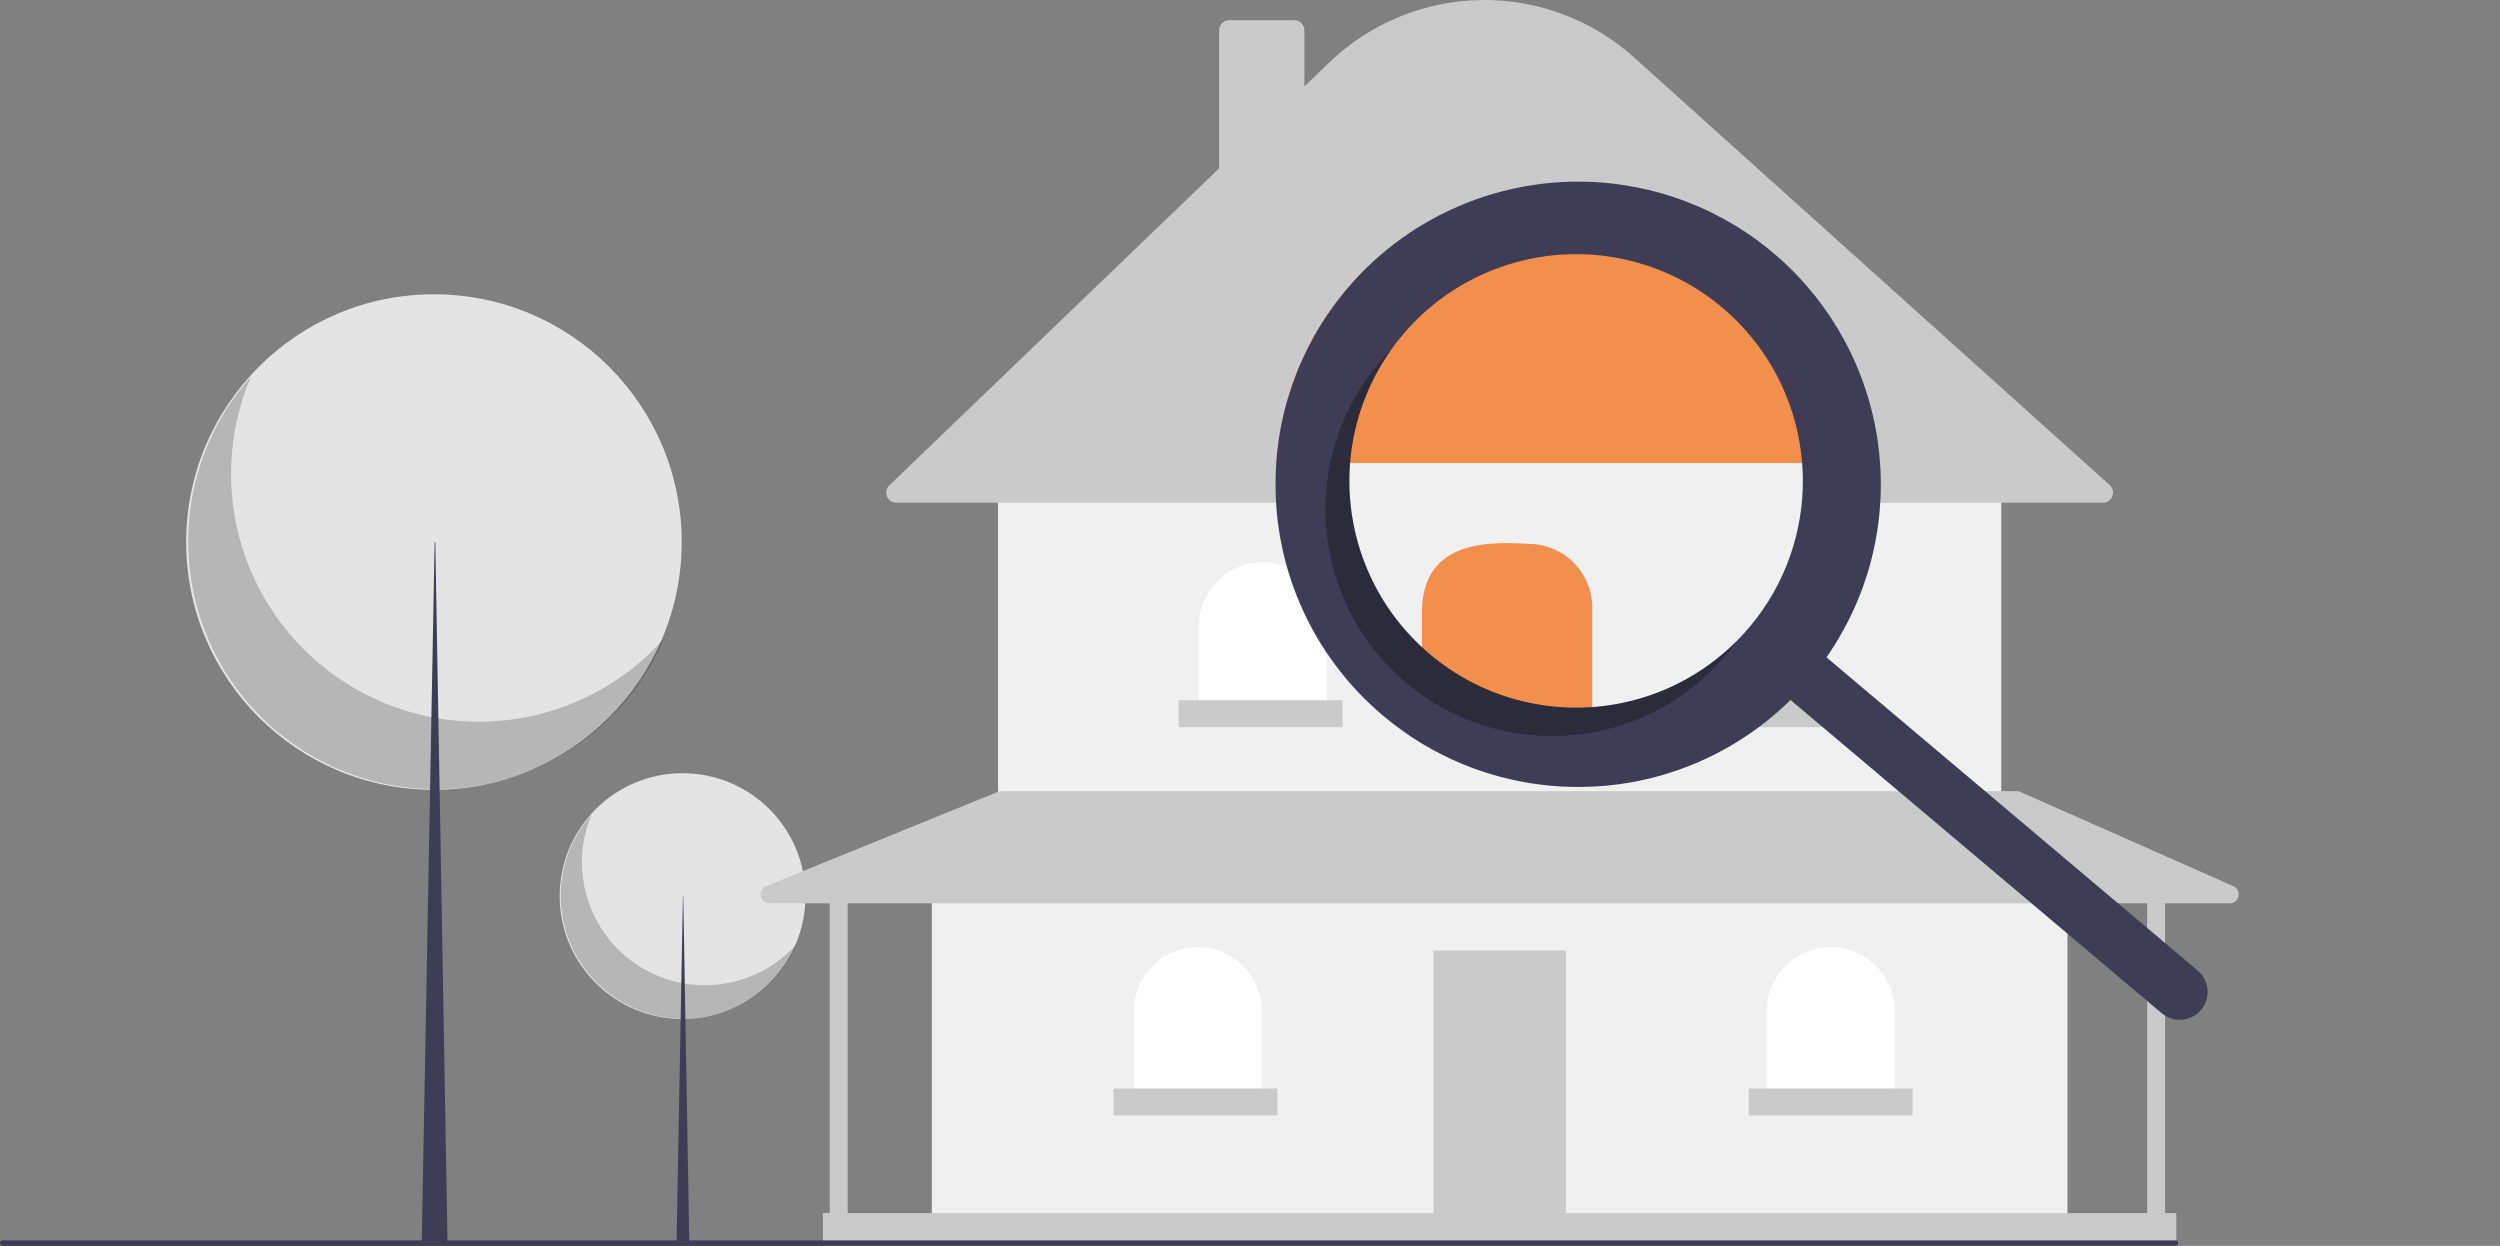 <svg width="909" height="453" viewBox="0 0 909 453" fill="none" xmlns="http://www.w3.org/2000/svg">
<rect x="0" y="0" width="909" height="453" fill="#808080" stroke="none"/>
<g clip-path="url(#clip0_26_728)">
<path d="M248.187 370.501C272.864 370.501 292.869 350.496 292.869 325.819C292.869 301.141 272.864 281.136 248.187 281.136C223.51 281.136 203.505 301.141 203.505 325.819C203.505 350.496 223.51 370.501 248.187 370.501Z" fill="#E4E4E4"/>
<path opacity="0.2" d="M215.195 295.974C211.027 305.724 210.462 316.637 213.6 326.765C216.738 336.893 223.375 345.575 232.325 351.26C241.275 356.945 251.955 359.262 262.456 357.797C272.957 356.332 282.596 351.182 289.649 343.265C287.103 349.221 283.292 354.553 278.481 358.89C273.67 363.228 267.973 366.468 261.786 368.385C255.598 370.302 249.068 370.852 242.647 369.995C236.226 369.137 230.068 366.895 224.6 363.422C219.132 359.949 214.485 355.328 210.98 349.881C207.475 344.433 205.196 338.289 204.301 331.873C203.407 325.457 203.917 318.924 205.798 312.725C207.679 306.527 210.886 300.811 215.195 295.974Z" fill="black"/>
<path d="M248.31 325.819H248.432L250.642 452.5H245.977L248.31 325.819Z" fill="#3F3D56"/>
<path d="M157.782 287.175C207.536 287.175 247.869 246.841 247.869 197.087C247.869 147.334 207.536 107 157.782 107C108.028 107 67.694 147.334 67.694 197.087C67.694 246.841 108.028 287.175 157.782 287.175Z" fill="#E4E4E4"/>
<path opacity="0.2" d="M91.264 136.916C82.861 156.573 81.721 178.577 88.048 198.996C94.375 219.416 107.756 236.92 125.801 248.382C143.846 259.843 165.379 264.515 186.551 261.562C207.724 258.609 227.156 248.224 241.376 232.262C236.243 244.271 228.56 255.021 218.86 263.766C209.16 272.512 197.674 279.043 185.199 282.909C172.724 286.775 159.558 287.882 146.612 286.154C133.667 284.426 121.251 279.904 110.227 272.902C99.202 265.9 89.832 256.584 82.765 245.601C75.698 234.618 71.104 222.229 69.3 209.294C67.496 196.359 68.526 183.186 72.319 170.689C76.111 158.191 82.576 146.667 91.264 136.916Z" fill="black"/>
<path d="M158.029 197.087H158.277L162.732 452.5H153.327L158.029 197.087Z" fill="#3F3D56"/>
<path d="M751.73 320.3H338.809V442.707H751.73V320.3Z" fill="#F0F0F0"/>
<path d="M569.343 345.597H521.196V442.707H569.343V345.597Z" fill="#CACACA"/>
<path d="M727.657 175.859H362.882V288.474H727.657V175.859Z" fill="#F0F0F0"/>
<path d="M764.639 182.795H325.901C325.168 182.795 324.453 182.576 323.846 182.166C323.239 181.756 322.768 181.174 322.494 180.495C322.221 179.815 322.157 179.07 322.31 178.353C322.464 177.637 322.828 176.983 323.356 176.476L443.263 61.22V11.017C443.265 10.043 443.652 9.11 444.34 8.421C445.029 7.733 445.962 7.346 446.936 7.344H470.601C471.575 7.346 472.508 7.733 473.197 8.421C473.885 9.11 474.272 10.043 474.273 11.017V31.413L483.33 22.708C498.151 8.462 517.814 0.353 538.368 0.011C558.923 -0.331 578.845 7.12 594.131 20.865L767.094 176.392C767.646 176.889 768.035 177.541 768.209 178.264C768.383 178.986 768.333 179.744 768.067 180.438C767.801 181.131 767.331 181.728 766.719 182.149C766.107 182.57 765.382 182.795 764.639 182.795Z" fill="#CACACA"/>
<path d="M459.176 204.421C462.231 204.421 465.255 205.022 468.077 206.191C470.898 207.36 473.462 209.073 475.622 211.233C477.782 213.392 479.495 215.956 480.663 218.778C481.832 221.6 482.434 224.624 482.434 227.678V259.096H435.919V227.678C435.919 224.624 436.521 221.6 437.689 218.778C438.858 215.956 440.571 213.392 442.731 211.233C444.891 209.073 447.454 207.36 450.276 206.191C453.098 205.022 456.122 204.421 459.176 204.421Z" fill="white"/>
<path d="M545.27 204.829C551.438 204.829 557.354 207.279 561.715 211.641C566.077 216.002 568.527 221.918 568.527 228.086V259.504H522.012V228.086C522.012 221.918 524.463 216.002 528.824 211.641C533.186 207.279 539.102 204.829 545.27 204.829Z" fill="white"/>
<path d="M631.363 205.237C637.531 205.237 643.447 207.687 647.809 212.049C652.17 216.41 654.621 222.326 654.621 228.494V259.912H608.106V228.494C608.106 222.326 610.556 216.41 614.918 212.049C619.279 207.687 625.195 205.237 631.363 205.237Z" fill="white"/>
<path d="M665.637 344.373C671.805 344.373 677.721 346.824 682.083 351.185C686.444 355.547 688.895 361.462 688.895 367.631V399.049H642.38V367.631C642.38 361.462 644.83 355.547 649.192 351.185C653.553 346.824 659.469 344.373 665.637 344.373Z" fill="white"/>
<path d="M435.511 344.373C441.679 344.373 447.595 346.824 451.956 351.185C456.318 355.547 458.768 361.462 458.768 367.631V399.049H412.254V367.631C412.254 364.576 412.855 361.552 414.024 358.73C415.193 355.909 416.906 353.345 419.065 351.185C421.225 349.026 423.789 347.312 426.611 346.144C429.432 344.975 432.457 344.373 435.511 344.373Z" fill="white"/>
<path d="M812.057 322.211L734.597 287.937C734.181 287.753 733.731 287.658 733.277 287.658H364.118C363.696 287.658 363.279 287.739 362.888 287.898L278.574 322.172C277.873 322.457 277.292 322.977 276.932 323.643C276.572 324.309 276.454 325.079 276.6 325.822C276.745 326.565 277.144 327.235 277.728 327.716C278.313 328.197 279.046 328.46 279.803 328.46H301.679V441.075H299.231V452.5H791.309V441.075H787.229V328.46H810.736C811.484 328.46 812.21 328.203 812.792 327.732C813.373 327.26 813.775 326.603 813.93 325.871C814.084 325.139 813.983 324.375 813.642 323.709C813.301 323.043 812.741 322.514 812.057 322.211ZM780.7 441.075H308.207V328.46H780.7V441.075Z" fill="#CACACA"/>
<path d="M488.146 254.608H428.575V264.4H488.146V254.608Z" fill="#CACACA"/>
<path d="M575.464 254.608H515.892V264.4H575.464V254.608Z" fill="#CACACA"/>
<path d="M662.781 254.608H603.209V264.4H662.781V254.608Z" fill="#CACACA"/>
<path d="M695.423 395.784H635.851V405.577H695.423V395.784Z" fill="#CACACA"/>
<path d="M464.481 395.784H404.909V405.577H464.481V395.784Z" fill="#CACACA"/>
<path d="M791.129 453H0.871C0.64 453 0.419 452.895 0.255 452.707C0.092 452.52 0 452.265 0 452C0 451.735 0.092 451.48 0.255 451.293C0.419 451.105 0.64 451 0.871 451H791.129C791.36 451 791.581 451.105 791.745 451.293C791.908 451.48 792 451.735 792 452C792 452.265 791.908 452.52 791.745 452.707C791.581 452.895 791.36 453 791.129 453Z" fill="#3F3D56"/>
<path d="M679.866 174.18C679.866 174.82 679.856 175.47 679.846 176.11C679.836 176.88 679.816 177.64 679.786 178.41C679.757 179.08 679.726 179.74 679.687 180.4C679.566 182.61 679.376 184.81 679.116 187.02C679.056 187.58 678.987 188.13 678.906 188.69C678.846 189.12 678.786 189.56 678.716 190C678.646 190.49 678.576 190.98 678.496 191.47C678.336 192.51 678.156 193.55 677.956 194.59C677.856 195.11 677.757 195.63 677.646 196.15C677.436 197.18 677.206 198.22 676.967 199.25C676.947 199.33 676.927 199.42 676.906 199.5C676.786 200.01 676.667 200.51 676.536 201.02C676.496 201.17 676.467 201.31 676.417 201.46C676.326 201.84 676.226 202.22 676.126 202.6C675.987 203.13 675.846 203.65 675.697 204.18C675.456 205 675.217 205.81 674.967 206.63C674.935 206.715 674.909 206.802 674.886 206.89C674.406 208.44 673.896 209.97 673.336 211.49C673.046 212.29 672.737 213.1 672.427 213.9C672.117 214.7 671.796 215.5 671.467 216.29C671.146 217.06 670.816 217.83 670.487 218.59C670.407 218.77 670.326 218.95 670.237 219.13C669.886 219.92 669.526 220.69 669.156 221.46C669.146 221.47 669.146 221.49 669.136 221.5C668.846 222.12 668.536 222.74 668.226 223.35C668.226 223.369 668.219 223.386 668.206 223.4C667.906 224 667.596 224.6 667.276 225.19L666.766 226.16L666.706 226.27C666.066 227.46 665.407 228.64 664.706 229.81C664.556 230.07 664.407 230.33 664.257 230.58C664.107 230.84 663.947 231.1 663.786 231.35C663.687 231.53 663.577 231.71 663.456 231.89C663.246 232.23 663.036 232.58 662.816 232.92C662.776 232.99 662.726 233.06 662.687 233.13C662.306 233.72 661.927 234.3 661.546 234.89C661.076 235.6 660.596 236.3 660.107 237L649.246 254.38L648.776 253.99L648.646 253.87H648.636L648.206 253.51L647.026 252.51C646.667 252.86 646.316 253.21 645.956 253.55C645.816 253.69 645.667 253.82 645.526 253.96C645.417 254.06 645.316 254.16 645.206 254.26C626.431 272.595 601.457 283.212 575.226 284.01H575.197C555.34 284.555 535.684 279.916 518.167 270.55C517.776 270.35 517.397 270.15 517.016 269.92C514.737 268.68 512.507 267.37 510.316 265.97C510.306 265.96 510.296 265.96 510.286 265.95C507.746 264.15 505.266 262.23 502.846 260.19C489.864 249.246 479.592 235.444 472.838 219.866C466.084 204.287 463.03 187.356 463.917 170.4C463.947 169.73 463.987 169.07 464.036 168.4C464.197 165.98 464.443 163.57 464.776 161.17C464.866 160.5 464.967 159.83 465.066 159.17H678.846C679.266 162.23 679.556 165.306 679.716 168.4C679.816 170.33 679.866 172.25 679.866 174.18Z" fill="#F0F0F0"/>
<path d="M678.846 159.17C674.997 133.575 662.092 110.211 642.477 93.325C622.862 76.439 597.839 67.152 571.956 67.152C546.074 67.152 521.051 76.439 501.436 93.325C481.82 110.211 468.915 133.575 465.066 159.17C464.967 159.83 464.866 160.5 464.776 161.17C464.447 163.57 464.2 165.98 464.036 168.4H679.716C679.556 165.31 679.266 162.233 678.846 159.17Z" fill="#F28F4D"/>
<path d="M578.959 270.547H517.021V221C518.164 198.357 537.517 196.529 555.702 197.744C558.756 197.744 561.78 198.345 564.602 199.514C567.424 200.682 569.987 202.396 572.147 204.555C574.307 206.715 576.02 209.278 577.189 212.1C578.357 214.922 578.959 217.946 578.959 221V270.547Z" fill="#F28F4D"/>
<path d="M517.016 235.32V235.33C517.016 235.34 517.026 235.34 517.036 235.34L517.016 235.32ZM492.106 159.17C492.066 159.42 492.016 159.67 491.976 159.92C492.016 159.67 492.066 159.42 492.116 159.17H492.106ZM490.866 168.4C490.836 168.78 490.806 169.16 490.786 169.54C490.806 169.16 490.836 168.78 490.876 168.4C490.875 168.33 490.878 168.26 490.886 168.19C490.876 168.26 490.876 168.33 490.866 168.4ZM517.016 235.33C517.016 235.34 517.026 235.34 517.036 235.34L517.016 235.32V235.33ZM492.106 159.17C492.066 159.42 492.016 159.67 491.976 159.92C492.016 159.67 492.066 159.42 492.116 159.17H492.106ZM490.786 169.54C490.806 169.16 490.836 168.78 490.876 168.4C490.875 168.33 490.878 168.26 490.886 168.19C490.876 168.26 490.876 168.33 490.866 168.4C490.836 168.78 490.806 169.16 490.786 169.54ZM799.726 353.5C799.532 353.294 799.325 353.1 799.106 352.92L799.096 352.91L749.576 311.12L748.296 310.04L743.427 305.93L742.206 304.9L735.266 299.04L733.366 297.44L729.437 294.12L727.427 292.42L708.467 276.43L697.596 267.26L696.136 266.03L664.106 239C664.596 238.3 665.076 237.6 665.546 236.89C665.927 236.3 666.306 235.72 666.687 235.13C666.726 235.06 666.776 234.99 666.816 234.92C667.036 234.58 667.246 234.23 667.456 233.89C667.576 233.71 667.686 233.53 667.786 233.35C667.947 233.1 668.106 232.84 668.257 232.58C668.407 232.33 668.556 232.07 668.706 231.81C669.406 230.64 670.066 229.46 670.706 228.27L670.766 228.16L671.276 227.19C671.596 226.6 671.906 226 672.206 225.4C672.219 225.386 672.226 225.369 672.226 225.35C672.536 224.74 672.846 224.12 673.136 223.5C673.146 223.49 673.146 223.47 673.156 223.46C673.526 222.69 673.886 221.92 674.237 221.13C674.326 220.95 674.406 220.77 674.487 220.59C674.816 219.83 675.146 219.06 675.467 218.29C675.796 217.5 676.116 216.7 676.427 215.9C676.737 215.1 677.046 214.29 677.336 213.49C677.886 211.96 678.403 210.427 678.886 208.89C678.909 208.802 678.935 208.715 678.966 208.63C679.216 207.81 679.456 207 679.697 206.18C679.846 205.65 679.987 205.13 680.126 204.6C680.226 204.22 680.326 203.84 680.416 203.46C680.466 203.31 680.496 203.17 680.536 203.02C680.666 202.51 680.786 202.01 680.906 201.5C680.926 201.42 680.946 201.33 680.966 201.25C681.206 200.22 681.436 199.18 681.646 198.15C681.757 197.63 681.856 197.11 681.956 196.59C682.146 195.55 682.336 194.51 682.496 193.47C682.576 192.98 682.646 192.49 682.716 192C682.786 191.56 682.846 191.12 682.906 190.69C682.986 190.13 683.056 189.58 683.116 189.02C683.376 186.81 683.566 184.61 683.686 182.4C683.726 181.74 683.757 181.08 683.786 180.41C683.816 179.64 683.836 178.88 683.846 178.11C683.856 177.47 683.866 176.82 683.866 176.18C683.866 174.25 683.816 172.33 683.716 170.4C683.556 167.31 683.266 164.233 682.846 161.17C679.264 134.985 666.377 110.963 646.542 93.496C626.707 76.03 601.249 66.284 574.821 66.041C548.393 65.799 522.76 75.075 502.607 92.175C482.455 109.274 469.129 133.055 465.066 159.17C464.966 159.83 464.866 160.5 464.776 161.17C464.447 163.57 464.2 165.98 464.036 168.4C463.987 169.07 463.947 169.73 463.917 170.4C463.03 187.357 466.084 204.288 472.838 219.866C479.592 235.445 489.864 249.247 502.846 260.19C505.266 262.23 507.746 264.15 510.286 265.95C510.296 265.96 510.306 265.96 510.316 265.97C511.166 266.57 512.016 267.16 512.876 267.74C514.246 268.64 515.626 269.52 517.016 270.36C517.126 270.42 517.237 270.49 517.346 270.55C518.546 271.27 519.757 271.96 520.966 272.63H520.976C525.481 275.106 530.156 277.259 534.966 279.07C549.081 284.38 564.134 286.742 579.197 286.01H579.226C596.807 285.16 613.925 280.094 629.136 271.24C631.346 269.96 633.526 268.59 635.656 267.13C636.186 266.77 636.726 266.4 637.246 266.03C637.886 265.58 638.526 265.11 639.166 264.64C639.176 264.64 639.176 264.63 639.186 264.63C639.234 264.59 639.284 264.553 639.336 264.52C639.766 264.19 640.206 263.86 640.626 263.54C640.737 263.46 640.846 263.38 640.956 263.29C640.985 263.27 641.012 263.246 641.036 263.22C641.286 263.04 641.526 262.84 641.776 262.65C642.026 262.46 642.266 262.26 642.516 262.06C642.559 262.033 642.599 262.003 642.636 261.97C642.916 261.74 643.196 261.52 643.476 261.29C643.766 261.06 644.046 260.82 644.316 260.59C644.596 260.36 644.866 260.13 645.146 259.89C645.386 259.69 645.636 259.48 645.876 259.26C645.956 259.2 646.026 259.13 646.106 259.06C646.137 259.03 646.171 259.004 646.206 258.98C646.536 258.7 646.856 258.41 647.176 258.12C647.257 258.05 647.326 257.98 647.406 257.91C647.896 257.47 648.386 257.03 648.866 256.57C648.976 256.47 649.096 256.36 649.206 256.26C649.316 256.16 649.417 256.06 649.526 255.96C649.667 255.82 649.816 255.69 649.956 255.55C650.316 255.21 650.667 254.86 651.026 254.51L652.206 255.51L652.636 255.87H652.646L652.776 255.99L653.246 256.38L660.226 262.28L660.377 262.41L660.496 262.5L661.286 263.17L662.866 264.51L664.447 265.84L664.677 266.03L672.026 272.23L673.046 273.09L680.136 279.07L716.836 310.04L718.117 311.12L768.346 353.5L781.226 364.37L786.016 368.41C787.033 369.27 788.209 369.922 789.478 370.327C790.747 370.733 792.083 370.884 793.41 370.773C794.737 370.661 796.03 370.289 797.213 369.678C798.396 369.067 799.447 368.228 800.306 367.21C801.026 366.365 801.597 365.405 801.996 364.37C802.723 362.535 802.895 360.527 802.491 358.595C802.088 356.663 801.126 354.891 799.726 353.5ZM510.056 121.69C520.089 109.801 533.28 100.994 548.105 96.284C562.931 91.574 578.787 91.155 593.841 95.075C608.894 98.994 622.532 107.093 633.179 118.434C643.825 129.776 651.046 143.899 654.007 159.17C654.136 159.84 654.257 160.5 654.366 161.17C654.776 163.56 655.076 165.98 655.257 168.4C655.306 169.07 655.356 169.73 655.386 170.4C655.476 171.9 655.516 173.41 655.516 174.91C655.522 184.009 654.015 193.045 651.056 201.65V201.66C647.75 211.308 642.673 220.254 636.086 228.04C635.946 228.2 635.806 228.37 635.656 228.53C634.336 230.09 632.946 231.59 631.516 233.02C631.507 233.03 631.496 233.05 631.487 233.06C630.996 233.55 630.496 234.05 629.996 234.51C628.976 235.5 627.936 236.44 626.876 237.34C625.286 238.73 623.656 240.033 621.987 241.25C621.426 241.66 620.866 242.06 620.296 242.46C619.737 242.86 619.166 243.24 618.596 243.62C617.456 244.38 616.296 245.11 615.126 245.8C614.546 246.15 613.946 246.49 613.356 246.82C612.766 247.16 612.166 247.48 611.566 247.79C610.966 248.11 610.366 248.42 609.757 248.72C608.546 249.33 607.326 249.9 606.086 250.43C605.466 250.71 604.846 250.97 604.226 251.21C603.836 251.37 603.456 251.53 603.066 251.67C602.914 251.741 602.757 251.801 602.596 251.85C602.386 251.94 602.176 252.02 601.966 252.09C601.898 252.121 601.828 252.148 601.756 252.17C601.326 252.34 600.906 252.49 600.466 252.64C599.836 252.87 599.206 253.08 598.566 253.28C597.926 253.49 597.296 253.69 596.656 253.87C596.016 254.07 595.366 254.25 594.726 254.42C594.076 254.6 593.436 254.77 592.786 254.92C592.096 255.1 591.406 255.26 590.706 255.41C590.096 255.55 589.496 255.67 588.886 255.78C588.316 255.9 587.736 256 587.166 256.1C586.366 256.24 585.566 256.37 584.756 256.48C584.316 256.55 583.886 256.61 583.446 256.65C583.256 256.68 583.076 256.7 582.896 256.72C582.336 256.8 581.776 256.86 581.226 256.91C581.076 256.92 580.936 256.94 580.796 256.95C580.186 257.01 579.566 257.06 578.956 257.11C577.646 257.2 576.346 257.26 575.036 257.29C574.376 257.3 573.706 257.31 573.046 257.31C572.386 257.31 571.726 257.3 571.066 257.28C571.066 257.28 571.066 257.29 571.056 257.28C571.046 257.29 571.046 257.29 571.036 257.28C571.035 257.281 571.033 257.283 571.032 257.283C571.03 257.284 571.028 257.284 571.026 257.284C571.024 257.284 571.023 257.284 571.021 257.283C571.019 257.283 571.018 257.281 571.016 257.28C570.984 257.29 570.949 257.29 570.916 257.28C570.446 257.28 569.976 257.26 569.516 257.23C569.176 257.22 568.826 257.21 568.476 257.18C568.007 257.16 567.537 257.13 567.066 257.09C566.917 257.09 566.766 257.07 566.616 257.06C566.546 257.059 566.476 257.052 566.406 257.04C565.926 257 565.436 256.96 564.956 256.91C564.716 256.89 564.467 256.87 564.226 256.84C563.496 256.76 562.766 256.67 562.046 256.57C561.226 256.47 560.406 256.35 559.596 256.2C559.216 256.15 558.846 256.08 558.476 256.01C557.986 255.93 557.497 255.84 557.006 255.74C556.496 255.64 555.986 255.54 555.476 255.42C555.066 255.33 554.646 255.24 554.236 255.14C554.036 255.1 553.836 255.05 553.646 255C552.596 254.75 551.556 254.48 550.526 254.18C549.876 254 549.226 253.81 548.586 253.61C547.706 253.34 546.836 253.05 545.966 252.74C545.626 252.63 545.296 252.51 544.956 252.38C544.616 252.27 544.286 252.14 543.946 252.01C543.636 251.9 543.326 251.78 543.026 251.66C542.526 251.47 542.036 251.27 541.546 251.07C540.536 250.66 539.546 250.23 538.556 249.77C537.996 249.5 537.436 249.24 536.886 248.97C534.716 247.92 532.58 246.754 530.476 245.47C529.956 245.16 529.436 244.83 528.916 244.5C528.266 244.1 527.636 243.68 527.006 243.26C526.656 243.02 526.316 242.79 525.976 242.55C525.346 242.11 524.726 241.66 524.116 241.21C523.796 240.98 523.476 240.74 523.166 240.5C522.056 239.66 520.966 238.78 519.896 237.88C519.386 237.45 518.876 237.01 518.376 236.56C518.166 236.38 517.956 236.19 517.746 236C517.506 235.78 517.266 235.57 517.036 235.34L517.016 235.32C516.667 235.01 516.316 234.68 515.976 234.35C515.446 233.85 514.926 233.34 514.426 232.82C513.906 232.31 513.406 231.78 512.916 231.26C512.416 230.74 511.936 230.21 511.466 229.67C510.986 229.14 510.516 228.6 510.056 228.05C509.606 227.53 509.166 226.99 508.746 226.46C507.726 225.2 506.753 223.917 505.826 222.61C505.396 222.01 504.986 221.41 504.586 220.8C504.156 220.18 503.746 219.55 503.356 218.92C502.946 218.29 502.556 217.65 502.176 217C502.167 216.978 502.153 216.958 502.136 216.94C501.386 215.67 500.666 214.39 499.996 213.09C499.306 211.77 498.656 210.437 498.046 209.09C497.736 208.42 497.436 207.74 497.156 207.06C496.576 205.69 496.036 204.32 495.536 202.93C495.286 202.26 495.056 201.59 494.826 200.91C494.819 200.865 494.805 200.821 494.786 200.78C494.326 199.4 493.906 198.01 493.536 196.61C493.526 196.59 493.526 196.57 493.516 196.55C493.326 195.86 493.146 195.17 492.986 194.47C492.826 193.86 492.686 193.25 492.556 192.63C492.406 191.94 492.256 191.25 492.126 190.55C492.056 190.19 491.986 189.83 491.926 189.47C491.866 189.17 491.816 188.86 491.766 188.56C491.716 188.26 491.666 187.95 491.616 187.64C491.516 187.03 491.426 186.42 491.346 185.81C491.246 185.09 491.166 184.37 491.086 183.64C490.996 182.77 490.916 181.9 490.846 181.02C490.796 180.43 490.766 179.83 490.736 179.23C490.706 178.68 490.676 178.13 490.666 177.58C490.656 177.551 490.656 177.519 490.666 177.49C490.665 177.489 490.664 177.487 490.663 177.486C490.662 177.484 490.662 177.482 490.662 177.48C490.662 177.478 490.662 177.476 490.663 177.475C490.664 177.473 490.665 177.471 490.666 177.47C490.656 177.46 490.656 177.46 490.666 177.45C490.665 177.449 490.664 177.447 490.663 177.446C490.662 177.444 490.662 177.442 490.662 177.44C490.662 177.438 490.662 177.436 490.663 177.435C490.664 177.433 490.665 177.431 490.666 177.43C490.656 177.21 490.646 176.99 490.646 176.77C490.626 176.12 490.616 175.47 490.616 174.82C490.616 174.23 490.626 173.65 490.636 173.06C490.656 172.24 490.686 171.42 490.726 170.6C490.726 170.42 490.746 170.25 490.756 170.07C490.766 169.89 490.776 169.72 490.786 169.54C490.806 169.16 490.836 168.78 490.876 168.4C490.875 168.33 490.878 168.26 490.886 168.19C490.916 167.76 490.956 167.33 490.996 166.9C491.076 166.04 491.176 165.17 491.286 164.31C491.346 163.88 491.396 163.45 491.466 163.02C491.506 162.72 491.556 162.41 491.606 162.1C491.646 161.79 491.696 161.48 491.756 161.17C491.826 160.76 491.896 160.34 491.976 159.92C492.016 159.67 492.066 159.42 492.116 159.17C492.306 158.17 492.516 157.17 492.746 156.17C492.976 155.16 493.236 154.16 493.516 153.16C493.786 152.15 494.086 151.14 494.406 150.13C494.556 149.62 494.716 149.12 494.896 148.62C495.226 147.61 495.576 146.61 495.966 145.62C496.146 145.13 496.336 144.63 496.546 144.14C496.946 143.15 497.366 142.16 497.796 141.19C498.016 140.7 498.236 140.21 498.476 139.72C498.926 138.75 499.396 137.78 499.906 136.83C500.396 135.86 500.926 134.91 501.466 133.97C502.006 133.03 502.566 132.09 503.156 131.16C503.426 130.7 503.726 130.23 504.036 129.78C504.636 128.86 505.266 127.94 505.906 127.04C507.197 125.22 508.586 123.43 510.056 121.69ZM490.866 168.4C490.836 168.78 490.806 169.16 490.786 169.54C490.806 169.16 490.836 168.78 490.876 168.4C490.875 168.33 490.878 168.26 490.886 168.19C490.876 168.26 490.876 168.33 490.866 168.4ZM492.106 159.17C492.066 159.42 492.016 159.67 491.976 159.92C492.016 159.67 492.066 159.42 492.116 159.17H492.106ZM517.016 235.32V235.33C517.016 235.34 517.026 235.34 517.036 235.34L517.016 235.32Z" fill="#3F3D56"/>
<path opacity="0.3" d="M519.898 237.879C504.08 224.531 493.861 205.723 491.269 185.19C488.677 164.656 493.902 143.898 505.906 127.039C504.33 128.626 502.806 130.289 501.334 132.027C494.352 140.302 489.067 149.872 485.783 160.189C482.499 170.507 481.279 181.37 482.193 192.159C483.107 202.948 486.137 213.451 491.11 223.069C496.083 232.686 502.902 241.231 511.178 248.213C527.89 262.315 549.52 269.201 571.309 267.355C593.098 265.509 613.262 255.083 627.364 238.37C628.832 236.63 630.215 234.848 631.512 233.024C616.912 247.693 597.329 256.336 576.652 257.235C555.975 258.135 535.716 251.225 519.898 237.879Z" fill="black"/>
</g>
<defs>
<clipPath id="clip0_26_728">
<rect width="909" height="453" fill="white"/>
</clipPath>
</defs>
</svg>
